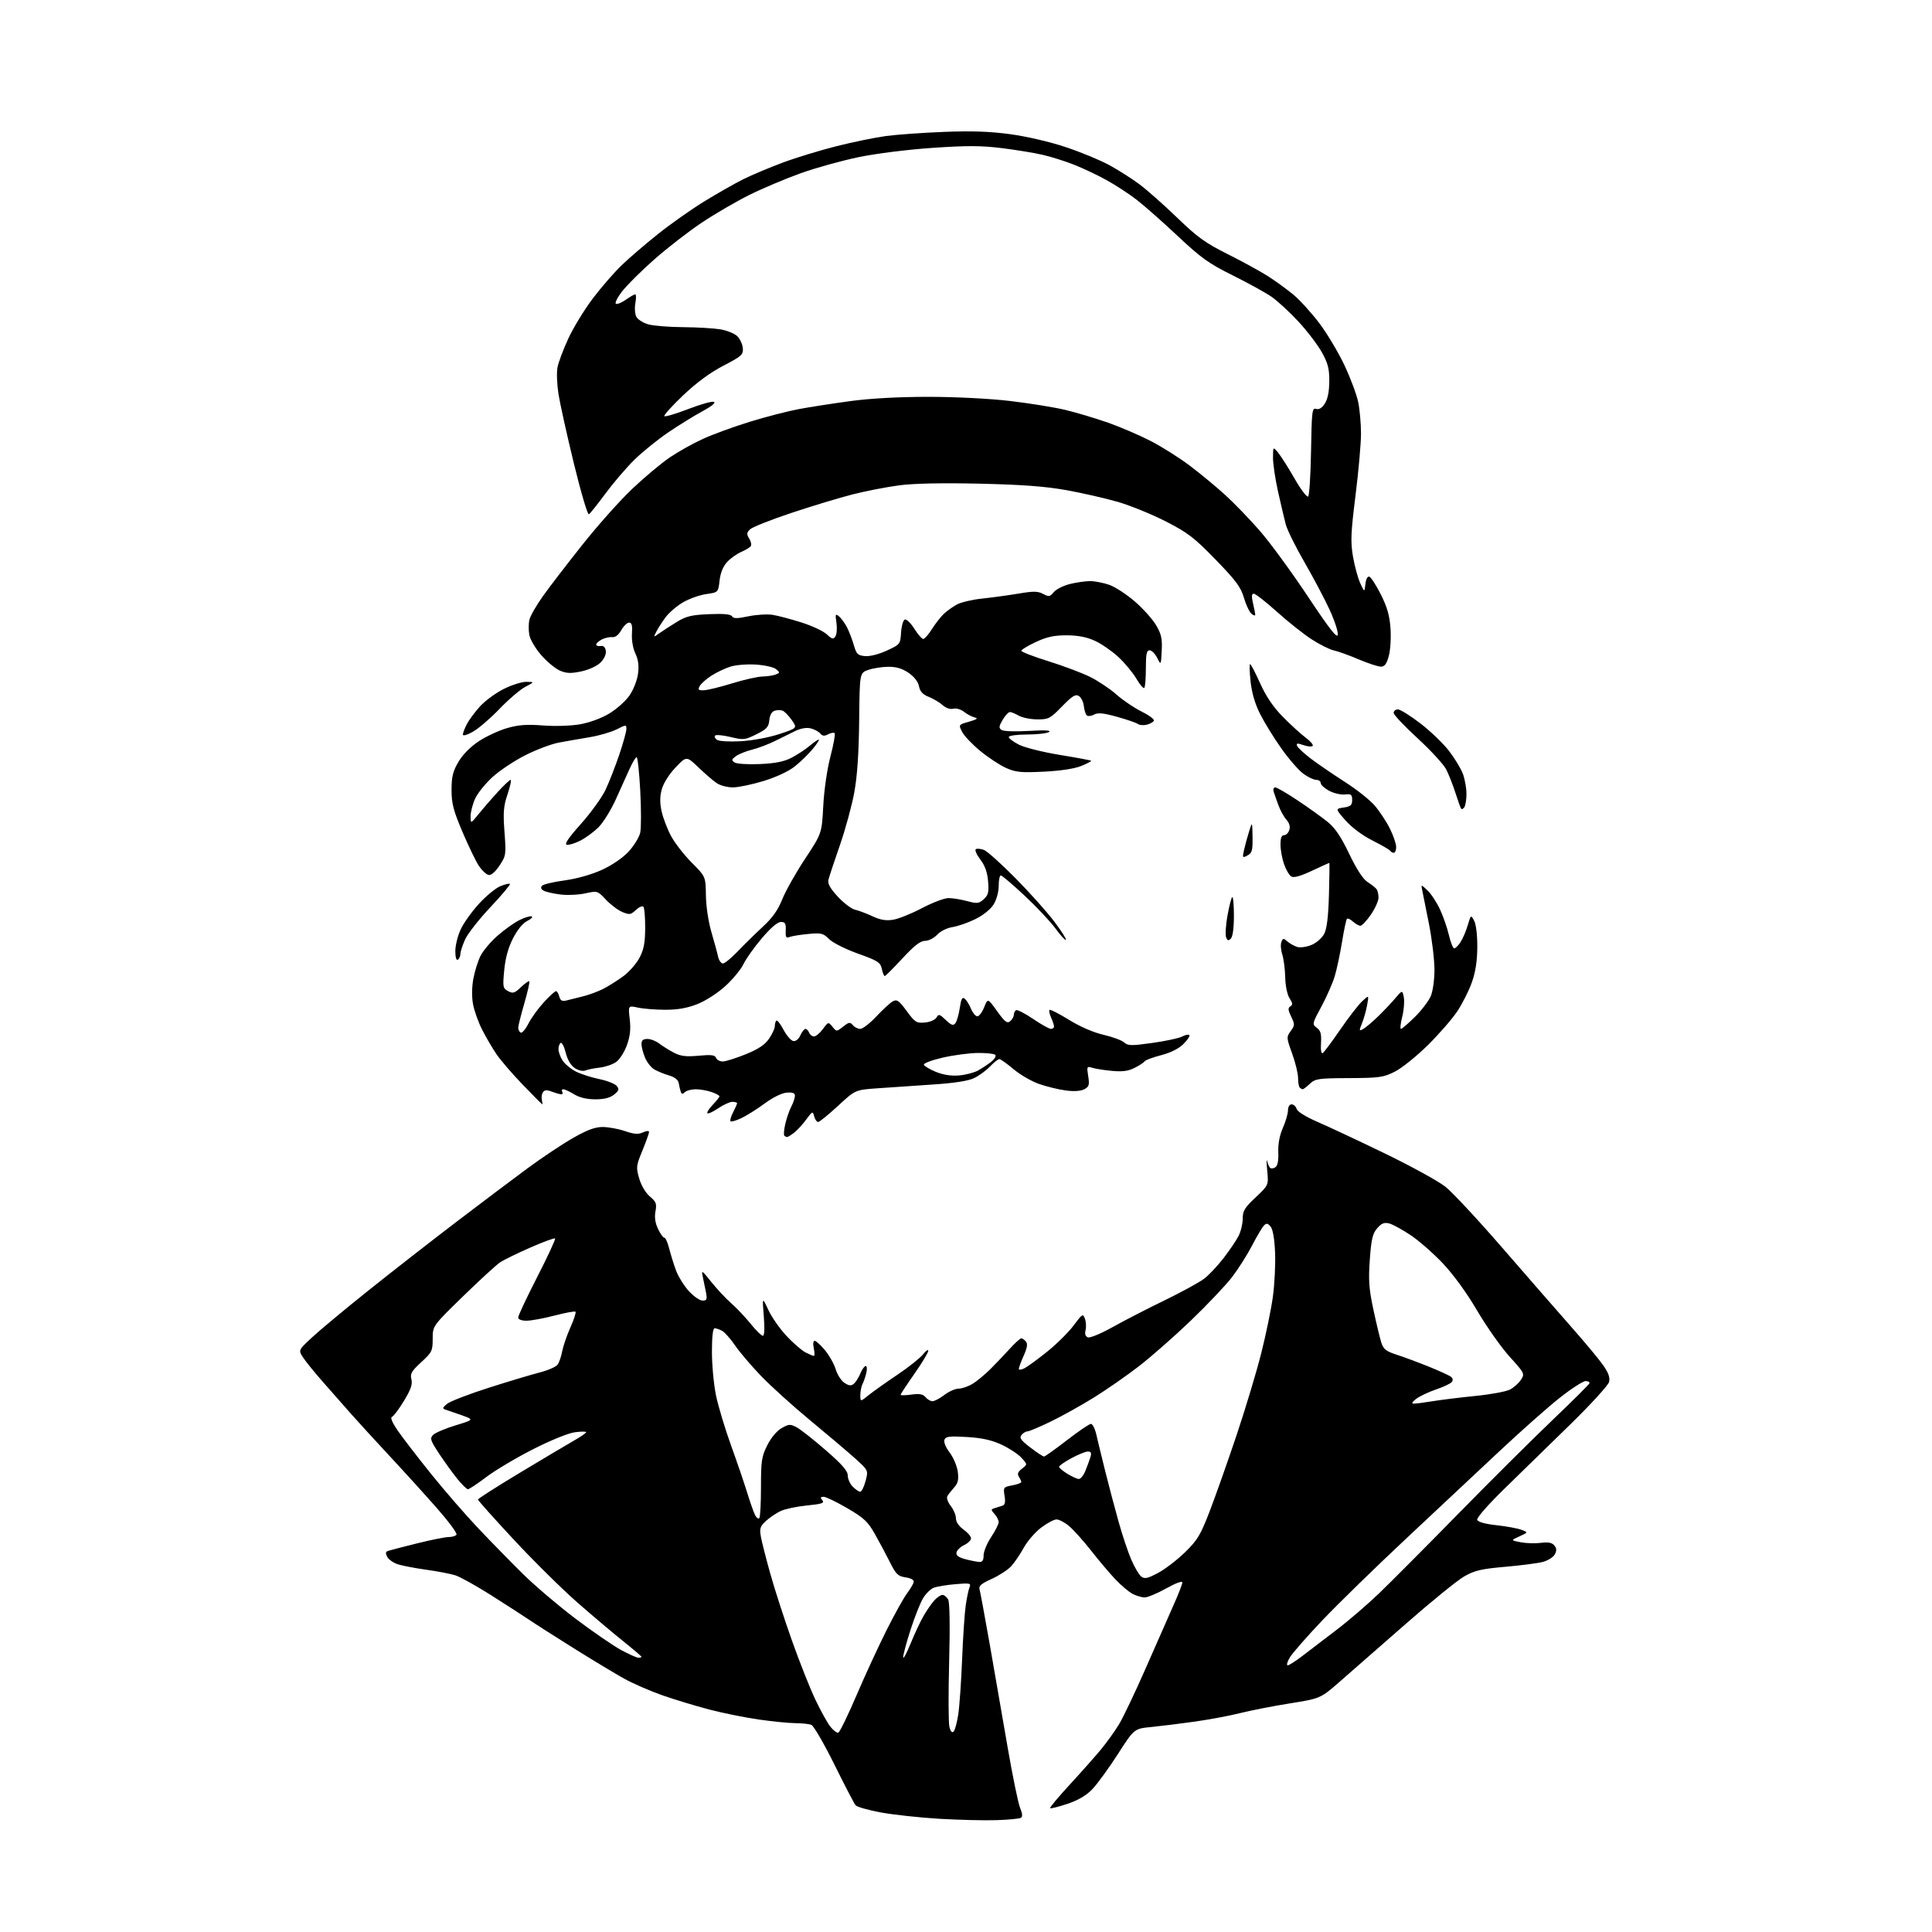 <?xml version="1.0" encoding="UTF-8" standalone="no"?>
<svg 
  version="1.1" 
  xmlns="http://www.w3.org/2000/svg" 
  xmlns:xlink="http://www.w3.org/1999/xlink" 
  xmlns:svg="http://www.w3.org/2000/svg"
  xmlns:rdf="http://www.w3.org/1999/02/22-rdf-syntax-ns#"
  xmlns:cc="http://creativecommons.org/ns#"
  xmlns:dc="http://purl.org/dc/elements/1.1/"
  viewBox="0 0 768 768"
  width="768"
  height="768"
>
<style>svg {background-color: white; }</style>"
<path stroke="none" fill="black" fill-rule="evenodd" d="M396.13,723.54C391.38,723.70 381.17,723.45 373.43,723.00C365.69,722.54 355.25,721.41 350.22,720.49C345.20,719.56 340.64,718.27 340.09,717.61C339.54,716.94 335.74,709.63 331.64,701.34C327.54,693.06 323.43,686.00 322.51,685.64C321.59,685.29 318.74,684.99 316.17,684.98C313.60,684.97 307.00,684.31 301.50,683.52C296.00,682.72 287.14,680.93 281.81,679.53C276.48,678.13 268.16,675.60 263.31,673.91C258.47,672.21 251.64,669.24 248.14,667.30C244.64,665.37 235.64,659.94 228.14,655.25C220.64,650.55 212.70,645.49 210.50,643.99C208.30,642.50 201.55,638.14 195.50,634.30C189.45,630.46 182.93,626.82 181.00,626.21C179.07,625.61 173.90,624.61 169.50,624.00C165.10,623.39 160.03,622.42 158.24,621.86C156.45,621.30 154.52,619.97 153.95,618.91C153.18,617.47 153.25,616.85 154.21,616.52C154.92,616.28 160.08,614.93 165.68,613.54C171.28,612.14 176.99,611.00 178.37,611.00C179.75,611.00 181.15,610.57 181.47,610.04C181.80,609.52 178.40,604.90 173.92,599.79C169.44,594.68 160.96,585.33 155.07,579.00C149.18,572.67 142.15,564.98 139.43,561.91C136.72,558.83 131.77,553.21 128.43,549.41C125.08,545.61 121.50,541.20 120.47,539.61C118.58,536.71 118.58,536.71 124.07,531.61C127.09,528.80 137.16,520.42 146.44,513.00C155.73,505.57 171.47,493.30 181.41,485.72C191.36,478.14 204.14,468.52 209.81,464.34C215.48,460.16 223.57,454.77 227.79,452.37C233.40,449.17 236.55,448.00 239.55,448.00C241.80,448.00 245.79,448.73 248.41,449.62C252.09,450.88 253.72,451.00 255.58,450.14C257.03,449.49 258.00,449.43 258.00,450.00C258.00,450.53 256.81,453.85 255.36,457.39C252.86,463.47 252.80,464.06 254.11,468.52C254.92,471.28 256.68,474.24 258.36,475.64C260.83,477.72 261.12,478.52 260.56,481.53C260.12,483.87 260.45,486.15 261.57,488.50C262.48,490.43 263.61,492.00 264.08,492.00C264.54,492.00 265.41,493.91 266.00,496.25C266.59,498.59 267.79,502.48 268.68,504.90C269.56,507.33 271.85,511.04 273.76,513.15C275.67,515.27 278.14,517.00 279.25,517.00C280.98,517.00 281.17,516.55 280.64,513.75C280.29,511.96 279.72,509.15 279.36,507.50C278.75,504.74 279.03,504.91 282.73,509.57C284.95,512.36 288.52,516.18 290.68,518.07C292.83,519.96 296.31,523.64 298.41,526.25C300.52,528.86 302.69,531.00 303.24,531.00C303.87,531.00 304.01,528.15 303.62,523.25C303.00,515.50 303.00,515.50 305.43,520.72C306.76,523.59 310.01,528.24 312.65,531.05C315.28,533.87 318.67,536.81 320.17,537.59C321.67,538.36 323.18,539.00 323.53,539.00C323.88,539.00 323.86,537.65 323.50,536.00C323.11,534.22 323.25,533.00 323.85,533.00C324.40,533.00 326.25,534.69 327.96,536.75C329.66,538.81 331.58,542.23 332.22,544.35C332.85,546.47 334.42,548.88 335.69,549.72C337.47,550.88 338.34,550.97 339.40,550.09C340.16,549.45 341.34,547.60 342.01,545.97C342.69,544.34 343.65,543.00 344.14,543.00C344.63,543.00 344.74,544.24 344.38,545.75C344.02,547.26 343.34,549.26 342.86,550.18C342.39,551.11 342.00,553.08 342.00,554.56C342.00,557.26 342.00,557.26 345.25,554.63C347.04,553.19 352.17,549.54 356.66,546.53C361.14,543.52 365.75,539.86 366.91,538.39C368.06,536.93 369.00,536.29 369.00,536.98C369.00,537.67 366.52,541.77 363.50,546.09C360.48,550.40 358.00,554.17 358.00,554.45C358.00,554.73 359.93,554.70 362.29,554.37C365.53,553.93 366.90,554.18 367.91,555.39C368.64,556.28 369.89,557.00 370.69,557.00C371.48,557.00 373.61,555.88 375.41,554.50C377.21,553.12 379.77,552.00 381.09,552.00C382.42,551.99 384.89,551.14 386.59,550.11C388.29,549.07 391.44,546.48 393.59,544.34C395.74,542.20 399.23,538.55 401.33,536.23C403.44,533.90 405.53,532.00 405.96,532.00C406.40,532.00 407.23,532.58 407.82,533.28C408.58,534.20 408.34,535.76 406.94,538.89C405.87,541.27 405.00,543.64 405.00,544.14C405.00,544.65 406.01,544.54 407.25,543.90C408.49,543.26 412.55,540.29 416.28,537.30C420.01,534.31 424.73,529.64 426.76,526.92C430.24,522.25 430.49,522.10 431.27,524.21C431.73,525.45 431.84,527.49 431.53,528.75C431.14,530.27 431.46,531.24 432.46,531.62C433.29,531.94 437.69,530.12 442.23,527.57C446.78,525.02 456.05,520.25 462.83,516.96C469.62,513.67 476.74,509.77 478.66,508.31C480.59,506.84 484.08,503.13 486.43,500.07C488.79,497.01 491.45,493.06 492.35,491.30C493.26,489.54 494.00,486.45 494.00,484.44C494.00,481.33 494.77,480.06 499.15,475.96C504.29,471.13 504.29,471.13 503.74,465.31C503.44,462.12 503.42,460.40 503.69,461.50C503.97,462.60 504.49,463.82 504.86,464.21C505.22,464.60 506.15,464.53 506.92,464.05C507.87,463.46 508.27,461.53 508.14,458.03C508.02,454.69 508.67,451.27 509.98,448.31C511.09,445.80 512.00,442.68 512.00,441.37C512.00,439.98 512.59,439.00 513.43,439.00C514.22,439.00 515.13,439.82 515.44,440.82C515.79,441.91 519.15,443.99 523.76,445.98C528.02,447.82 540.05,453.46 550.50,458.52C560.95,463.58 571.78,469.53 574.58,471.75C577.37,473.96 587.59,484.94 597.29,496.14C607.00,507.34 619.34,521.49 624.73,527.60C630.11,533.70 635.80,540.55 637.37,542.82C639.40,545.74 640.06,547.64 639.63,549.35C639.29,550.68 632.40,558.23 624.32,566.13C616.23,574.03 604.47,585.51 598.18,591.64C591.65,598.01 586.95,603.36 587.21,604.14C587.50,605.01 590.26,605.79 594.88,606.30C598.86,606.73 603.32,607.55 604.80,608.12C607.50,609.16 607.50,609.16 604.00,610.73C600.50,612.30 600.50,612.30 604.50,613.07C606.70,613.49 610.32,613.60 612.54,613.31C615.45,612.93 616.94,613.22 617.86,614.33C618.81,615.48 618.86,616.39 618.05,617.90C617.45,619.02 615.29,620.37 613.23,620.90C611.18,621.43 604.43,622.30 598.23,622.84C588.76,623.67 586.18,624.28 582.03,626.66C579.31,628.22 568.87,636.70 558.83,645.50C548.79,654.30 537.06,664.57 532.75,668.33C524.93,675.17 524.93,675.17 512.71,677.13C506.00,678.20 497.12,679.94 493.00,680.98C488.88,682.03 480.77,683.54 475.00,684.36C469.23,685.17 461.43,686.14 457.68,686.51C450.86,687.17 450.86,687.17 444.33,697.34C440.73,702.93 436.18,709.18 434.22,711.23C431.77,713.77 428.61,715.63 424.25,717.08C420.74,718.25 417.68,719.01 417.44,718.78C417.21,718.54 420.72,714.32 425.26,709.40C429.79,704.48 435.35,698.22 437.62,695.48C439.88,692.74 443.11,688.25 444.79,685.50C446.47,682.75 451.30,672.62 455.51,663.00C459.72,653.38 464.70,642.07 466.58,637.87C468.46,633.68 470.00,629.70 470.00,629.04C470.00,628.34 467.30,629.34 463.59,631.41C460.06,633.39 456.21,635.00 455.04,635.00C453.86,635.00 451.69,634.36 450.20,633.58C448.72,632.80 445.65,630.21 443.40,627.83C441.14,625.45 436.79,620.31 433.74,616.41C430.68,612.51 426.75,608.13 425.01,606.66C423.27,605.20 421.02,604.00 420.00,604.00C418.99,604.00 416.21,605.48 413.83,607.29C411.45,609.10 408.36,612.68 406.96,615.25C405.56,617.82 403.31,621.13 401.96,622.60C400.61,624.07 397.11,626.34 394.19,627.65C390.14,629.47 388.99,630.44 389.38,631.77C389.66,632.72 391.47,642.50 393.41,653.50C395.34,664.50 398.54,682.91 400.52,694.42C402.50,705.92 404.74,716.82 405.50,718.65C406.44,720.91 406.55,722.16 405.82,722.61C405.24,722.97 400.88,723.39 396.13,723.54zM333.25,688.75C333.81,688.56 337.06,681.90 340.46,673.95C343.86,666.00 349.25,654.33 352.43,648.00C355.61,641.67 359.27,635.09 360.57,633.37C361.86,631.65 363.05,629.64 363.21,628.90C363.39,628.06 362.21,627.37 360.00,627.03C356.94,626.57 356.15,625.80 353.76,621.00C352.25,617.98 349.55,612.92 347.76,609.76C344.97,604.83 343.39,603.37 336.77,599.51C332.52,597.03 328.31,595.00 327.40,595.00C326.12,595.00 326.01,595.30 326.89,596.37C327.83,597.50 326.75,597.86 320.76,598.45C316.77,598.84 312.06,599.84 310.30,600.67C308.54,601.50 305.90,603.29 304.44,604.64C302.17,606.74 301.89,607.62 302.45,610.80C302.81,612.83 304.49,619.44 306.18,625.48C307.86,631.52 311.72,643.43 314.74,651.96C317.76,660.49 321.97,671.10 324.08,675.54C326.19,679.99 328.88,684.85 330.07,686.36C331.25,687.86 332.68,688.94 333.25,688.75zM379.08,688.32C379.62,687.78 380.45,684.68 380.94,681.42C381.42,678.16 382.11,668.30 382.46,659.50C382.81,650.70 383.46,641.02 383.91,638.00C384.36,634.98 385.05,631.75 385.44,630.84C386.07,629.36 385.45,629.24 379.82,629.73C376.35,630.03 372.49,630.66 371.25,631.12C370.01,631.58 368.09,633.42 366.99,635.23C365.88,637.03 363.63,642.67 361.99,647.76C360.34,652.86 359.01,657.81 359.03,658.76C359.04,659.72 360.34,657.35 361.91,653.50C363.47,649.65 365.79,644.70 367.05,642.50C368.31,640.30 370.24,637.49 371.34,636.25C372.45,635.01 373.93,634.00 374.64,634.00C375.35,634.00 376.37,634.83 376.91,635.84C377.53,636.98 377.67,646.32 377.30,660.66C376.97,673.30 377.01,684.92 377.40,686.47C377.86,688.30 378.45,688.95 379.08,688.32zM511.87,662.00C512.41,662.00 515.02,660.33 517.67,658.30C520.33,656.26 526.41,651.62 531.19,647.98C535.97,644.35 543.62,637.78 548.19,633.39C552.76,629.00 566.85,614.85 579.49,601.95C592.13,589.05 609.01,572.26 616.99,564.64C624.97,557.01 631.65,550.38 631.83,549.89C632.02,549.40 631.33,549.00 630.31,549.00C629.28,549.00 624.63,552.01 619.97,555.69C615.31,559.37 604.52,568.93 595.98,576.94C587.45,584.95 570.72,600.62 558.80,611.77C546.89,622.92 532.05,637.39 525.82,643.93C519.59,650.48 513.69,657.22 512.69,658.91C511.70,660.61 511.33,662.00 511.87,662.00zM253.75,658.97C254.44,658.99 255.00,658.83 255.00,658.61C255.00,658.40 251.74,655.61 247.75,652.42C243.76,649.23 235.58,642.32 229.56,637.06C223.55,631.80 212.19,620.58 204.31,612.11C196.44,603.65 190.00,596.44 190.00,596.09C190.00,595.74 197.54,590.93 206.75,585.39C215.96,579.84 225.64,574.10 228.25,572.61C230.86,571.13 233.00,569.65 233.00,569.32C233.00,569.00 230.95,569.01 228.45,569.35C225.84,569.71 218.72,572.62 211.79,576.15C205.13,579.54 196.80,584.50 193.29,587.16C189.77,589.82 186.50,592.00 186.01,592.00C185.53,592.00 183.59,590.09 181.70,587.75C179.81,585.41 176.56,580.89 174.46,577.71C171.05,572.51 170.82,571.76 172.19,570.38C173.03,569.54 177.04,567.84 181.10,566.60C188.48,564.35 188.48,564.35 183.49,562.56C180.74,561.58 177.82,560.57 177.00,560.32C175.80,559.94 175.94,559.49 177.71,558.05C178.92,557.06 186.35,554.19 194.21,551.68C202.07,549.17 211.20,546.43 214.49,545.59C217.78,544.75 221.00,543.35 221.64,542.48C222.28,541.61 223.10,539.23 223.47,537.20C223.85,535.16 225.31,530.90 226.72,527.73C228.14,524.56 229.06,521.72 228.77,521.43C228.48,521.15 224.73,521.83 220.43,522.95C216.14,524.08 211.13,525.00 209.31,525.00C207.24,525.00 206.00,524.51 206.00,523.68C206.00,522.96 209.41,515.72 213.57,507.59C217.74,499.46 220.92,492.59 220.65,492.31C220.38,492.04 215.96,493.66 210.83,495.92C205.70,498.17 200.30,500.80 198.83,501.77C197.37,502.74 190.73,508.82 184.08,515.29C172.00,527.06 172.00,527.06 172.00,532.19C172.00,537.00 171.72,537.58 167.44,541.50C163.58,545.05 162.98,546.09 163.54,548.30C164.04,550.28 163.32,552.36 160.57,556.88C158.58,560.17 156.43,563.02 155.79,563.24C155.09,563.47 155.95,565.53 158.01,568.56C159.87,571.28 165.83,579.02 171.25,585.77C176.68,592.53 185.25,602.40 190.31,607.72C195.36,613.05 203.32,621.18 208.00,625.79C212.68,630.41 222.05,638.37 228.83,643.49C235.62,648.61 243.72,654.18 246.83,655.87C249.95,657.56 253.06,658.96 253.75,658.97zM460.41,625.23C463.21,623.73 468.03,620.02 471.12,617.00C476.07,612.16 477.25,610.17 480.96,600.50C483.28,594.45 488.05,580.95 491.56,570.50C495.06,560.05 499.47,545.41 501.35,537.97C503.23,530.53 505.32,520.39 505.99,515.44C506.67,510.49 507.06,502.59 506.86,497.87C506.63,492.43 505.98,488.68 505.09,487.60C503.93,486.21 503.44,486.14 502.41,487.20C501.71,487.91 499.58,491.51 497.68,495.19C495.77,498.86 492.19,504.50 489.72,507.72C487.24,510.93 479.93,518.65 473.47,524.86C467.01,531.07 457.69,539.27 452.76,543.08C447.83,546.89 439.70,552.54 434.68,555.64C429.67,558.74 421.97,563.02 417.59,565.14C413.20,567.26 409.07,569.00 408.43,569.00C407.78,569.00 406.72,569.64 406.07,570.41C405.12,571.56 405.79,572.51 409.59,575.41C412.17,577.39 414.61,579.00 415.01,579.00C415.40,579.00 419.50,576.08 424.11,572.51C428.73,568.94 433.03,566.02 433.67,566.01C434.31,566.01 435.27,567.91 435.80,570.25C436.34,572.59 437.95,579.23 439.39,585.00C440.83,590.77 443.21,599.77 444.68,605.00C446.14,610.23 448.40,616.98 449.70,620.00C451.00,623.02 452.80,626.05 453.69,626.73C455.02,627.73 456.23,627.46 460.41,625.23zM389.25,620.90C390.52,620.97 391.00,620.24 391.00,618.25C391.01,616.74 392.35,613.48 394.00,611.00C395.65,608.52 396.99,605.86 397.00,605.08C397.00,604.30 396.26,602.84 395.36,601.85C393.85,600.18 393.85,600.00 395.36,599.52C396.26,599.23 397.65,598.80 398.45,598.55C399.50,598.23 399.74,597.15 399.33,594.62C398.78,591.26 398.89,591.11 402.38,590.46C404.37,590.08 405.99,589.49 405.98,589.14C405.98,588.79 405.54,587.83 405.01,587.00C404.31,585.90 404.64,585.05 406.26,583.82C408.47,582.13 408.47,582.13 405.99,579.43C404.62,577.95 401.02,575.60 398.00,574.22C394.06,572.41 390.17,571.57 384.27,571.23C377.40,570.83 375.93,571.01 375.43,572.33C375.08,573.24 375.95,575.37 377.50,577.41C378.98,579.34 380.43,582.76 380.73,585.00C381.15,588.18 380.84,589.57 379.29,591.29C378.19,592.51 376.98,594.07 376.58,594.76C376.19,595.46 376.79,597.19 377.94,598.64C379.07,600.09 380.00,602.30 380.00,603.57C380.00,604.98 381.16,606.69 383.00,608.00C384.65,609.17 386.00,610.76 386.00,611.51C386.00,612.27 384.77,613.48 383.26,614.20C381.76,614.92 380.38,616.25 380.21,617.15C379.99,618.30 381.01,619.07 383.70,619.79C385.79,620.34 388.29,620.84 389.25,620.90zM301.83,603.50C302.20,603.12 302.50,597.57 302.50,591.16C302.50,580.72 302.76,578.98 305.00,574.52C306.50,571.53 308.78,568.80 310.69,567.71C313.58,566.06 314.14,566.03 316.69,567.38C318.24,568.20 323.44,572.30 328.25,576.48C334.80,582.18 337.00,584.71 337.00,586.55C337.00,587.90 337.90,589.90 339.00,591.00C340.10,592.10 341.43,593.00 341.96,593.00C342.49,593.00 343.44,591.09 344.07,588.75C345.21,584.50 345.21,584.50 339.86,579.69C336.91,577.05 328.88,570.24 322.00,564.56C315.12,558.88 306.32,550.92 302.44,546.87C298.55,542.81 293.92,537.37 292.15,534.76C290.37,532.16 288.07,529.57 287.03,529.01C285.98,528.46 284.65,528.00 284.07,528.00C283.39,528.00 283.00,531.41 283.00,537.39C283.00,542.56 283.73,550.32 284.61,554.64C285.50,558.96 288.19,567.91 290.58,574.52C292.97,581.13 295.89,589.68 297.07,593.52C298.25,597.36 299.66,601.33 300.19,602.34C300.72,603.35 301.46,603.87 301.83,603.50zM428.80,587.92C429.52,587.96 430.70,586.54 431.43,584.75C432.16,582.96 433.07,580.49 433.45,579.25C433.97,577.54 433.73,577.00 432.45,577.00C431.53,577.00 428.57,578.20 425.89,579.66C423.20,581.12 421.00,582.65 421.00,583.07C421.00,583.48 422.46,584.72 424.25,585.83C426.04,586.93 428.09,587.87 428.80,587.92zM562.00,557.97C562.83,557.98 566.20,557.54 569.50,557.00C572.80,556.46 580.44,555.52 586.48,554.91C592.52,554.31 598.71,553.17 600.22,552.38C601.74,551.60 603.71,549.85 604.59,548.50C606.17,546.09 606.08,545.91 600.07,539.27C596.70,535.55 590.92,527.34 587.22,521.04C583.12,514.04 577.82,506.74 573.62,502.28C569.83,498.27 564.03,493.18 560.73,490.98C557.43,488.77 553.59,486.68 552.19,486.33C550.24,485.84 549.15,486.29 547.44,488.27C545.62,490.39 545.10,492.60 544.52,500.74C543.93,508.94 544.18,512.33 545.94,520.56C547.11,526.03 548.53,531.93 549.09,533.69C549.95,536.35 550.97,537.15 555.31,538.56C558.16,539.48 563.88,541.60 568.00,543.27C572.12,544.94 576.07,546.74 576.76,547.28C577.58,547.92 577.69,548.67 577.08,549.40C576.56,550.03 573.72,551.36 570.77,552.36C567.82,553.37 564.30,555.04 562.95,556.07C561.31,557.33 560.99,557.96 562.00,557.97zM312.92,451.98C312.60,451.99 312.09,451.75 311.78,451.45C311.48,451.15 311.64,449.08 312.15,446.85C312.65,444.62 313.72,441.51 314.53,439.94C315.34,438.38 316.00,436.42 316.00,435.59C316.00,434.50 315.09,434.16 312.73,434.34C310.78,434.50 307.25,436.23 303.98,438.64C300.97,440.86 296.80,443.49 294.71,444.47C292.63,445.46 290.69,446.02 290.39,445.72C290.09,445.43 290.56,443.82 291.43,442.14C292.29,440.47 293.00,438.85 293.00,438.55C293.00,438.25 292.16,438.00 291.14,438.00C290.12,438.00 287.59,439.15 285.52,440.55C283.46,441.95 281.51,442.85 281.21,442.54C280.90,442.23 281.85,440.72 283.32,439.18C284.80,437.65 286.00,436.12 286.00,435.79C286.00,435.46 284.58,434.70 282.85,434.10C281.12,433.49 278.28,433.00 276.55,433.00C274.82,433.00 272.87,433.53 272.23,434.17C271.34,435.06 270.95,435.00 270.59,433.92C270.33,433.14 269.97,431.61 269.80,430.53C269.60,429.27 268.23,428.18 265.99,427.52C264.07,426.95 261.45,425.89 260.17,425.16C258.88,424.43 257.19,422.31 256.42,420.45C255.64,418.59 255.00,416.15 255.00,415.03C255.00,413.56 255.65,413.00 257.37,413.00C258.67,413.00 260.80,413.84 262.12,414.86C263.43,415.88 266.05,417.51 267.94,418.49C270.64,419.87 272.77,420.12 277.74,419.66C282.79,419.19 284.20,419.37 284.65,420.53C284.96,421.34 286.18,421.98 287.36,421.95C288.54,421.92 292.63,420.63 296.45,419.08C301.48,417.04 304.04,415.33 305.70,412.91C306.97,411.07 308.00,408.83 308.00,407.94C308.00,407.06 308.28,406.06 308.61,405.72C308.95,405.38 310.22,407.00 311.44,409.30C312.66,411.61 314.41,413.64 315.32,413.82C316.32,414.02 317.44,413.12 318.15,411.57C318.79,410.16 319.71,409.00 320.19,409.00C320.67,409.00 321.32,409.68 321.64,410.50C321.95,411.32 322.83,412.00 323.58,412.00C324.33,412.00 325.92,410.68 327.11,409.06C329.26,406.16 329.30,406.15 330.91,408.14C332.54,410.15 332.54,410.15 335.16,408.09C337.45,406.29 337.93,406.22 339.01,407.51C339.69,408.33 341.03,409.00 341.99,409.00C342.94,409.00 345.82,406.76 348.38,404.03C350.94,401.29 353.89,398.60 354.93,398.03C356.56,397.17 357.37,397.74 360.43,401.91C363.74,406.42 364.31,406.77 367.69,406.46C369.77,406.26 371.75,405.41 372.28,404.47C373.10,403.00 373.51,403.11 375.95,405.45C378.12,407.53 378.91,407.81 379.75,406.79C380.34,406.08 381.13,403.35 381.52,400.72C382.08,397.01 382.52,396.19 383.51,397.01C384.21,397.59 385.34,399.40 386.01,401.03C386.69,402.66 387.81,404.00 388.51,404.00C389.21,404.00 390.43,402.38 391.22,400.40C392.66,396.79 392.66,396.79 396.38,401.97C399.45,406.24 400.36,406.94 401.55,405.96C402.35,405.30 403.00,404.16 403.00,403.44C403.00,402.71 403.40,401.87 403.88,401.57C404.37,401.27 407.41,402.82 410.63,405.01C413.86,407.20 417.06,409.00 417.75,409.00C418.44,409.00 419.00,408.57 419.00,408.05C419.00,407.52 418.48,405.95 417.84,404.54C417.20,403.14 416.91,401.76 417.20,401.47C417.49,401.18 420.99,402.96 424.97,405.42C429.43,408.16 434.73,410.46 438.70,411.36C442.25,412.18 445.93,413.53 446.86,414.38C448.36,415.73 449.68,415.76 458.12,414.58C463.38,413.84 468.69,412.70 469.92,412.04C471.16,411.38 472.45,411.11 472.78,411.45C473.12,411.79 472.07,413.38 470.45,414.99C468.56,416.87 465.37,418.47 461.56,419.45C458.30,420.30 455.37,421.38 455.06,421.85C454.75,422.33 452.97,423.51 451.09,424.47C448.56,425.77 446.24,426.08 442.09,425.70C439.02,425.42 435.47,424.86 434.22,424.47C432.04,423.78 431.97,423.93 432.58,427.78C433.14,431.26 432.93,431.97 431.03,432.99C429.61,433.74 426.98,433.92 423.66,433.48C420.82,433.10 416.06,431.95 413.09,430.91C410.11,429.88 405.53,427.23 402.91,425.02C400.29,422.81 397.74,421.00 397.26,421.00C396.77,421.00 395.10,422.33 393.54,423.95C391.99,425.58 389.11,427.67 387.16,428.59C384.81,429.71 379.18,430.57 370.55,431.13C363.37,431.60 353.56,432.27 348.74,432.62C339.97,433.25 339.97,433.25 333.09,439.63C329.30,443.13 325.76,446.00 325.22,446.00C324.68,446.00 323.97,444.99 323.65,443.76C323.09,441.62 322.95,441.68 320.50,445.01C319.10,446.93 316.94,449.28 315.72,450.23C314.50,451.18 313.24,451.97 312.92,451.98zM215.58,439.00C215.45,439.00 211.98,435.51 207.86,431.25C203.74,426.99 198.99,421.48 197.32,419.00C195.64,416.52 193.07,412.12 191.60,409.21C190.13,406.30 188.53,401.80 188.04,399.21C187.50,396.31 187.55,392.40 188.17,389.03C188.73,386.02 190.02,381.92 191.05,379.90C192.08,377.89 195.07,374.34 197.71,372.02C200.34,369.70 204.22,366.91 206.32,365.84C208.43,364.76 210.67,364.06 211.32,364.27C211.96,364.49 211.19,365.30 209.61,366.08C207.84,366.96 205.68,369.59 203.93,373.00C202.03,376.72 200.90,380.81 200.44,385.65C199.80,392.36 199.90,392.87 201.98,393.99C203.91,395.02 204.58,394.81 207.09,392.41C208.68,390.89 210.17,389.84 210.41,390.08C210.65,390.31 209.75,394.27 208.42,398.87C207.09,403.47 206.00,407.82 206.00,408.55C206.00,409.28 206.43,410.15 206.96,410.48C207.49,410.80 208.87,409.21 210.03,406.94C211.19,404.66 213.97,400.82 216.20,398.40C218.43,395.98 220.59,394.00 221.01,394.00C221.43,394.00 222.02,394.96 222.32,396.13C222.75,397.76 223.42,398.13 225.19,397.70C226.46,397.39 229.45,396.65 231.84,396.04C234.23,395.44 237.83,394.10 239.84,393.07C241.85,392.03 245.40,389.80 247.72,388.10C250.05,386.41 252.96,383.11 254.19,380.76C255.94,377.45 256.44,374.80 256.47,368.84C256.49,364.62 256.16,360.83 255.75,360.42C255.33,360.00 253.98,360.60 252.75,361.75C250.71,363.65 250.20,363.72 247.34,362.51C245.61,361.78 242.68,359.57 240.84,357.61C237.53,354.08 237.46,354.06 232.65,355.13C229.98,355.72 225.48,355.92 222.64,355.56C219.80,355.21 216.82,354.50 216.00,354.00C214.99,353.38 214.84,352.76 215.54,352.06C216.10,351.50 220.15,350.55 224.53,349.96C229.35,349.30 235.18,347.65 239.27,345.78C243.37,343.90 247.55,341.04 249.91,338.49C252.04,336.18 254.10,332.80 254.50,330.99C254.90,329.18 254.90,321.69 254.51,314.35C254.12,307.01 253.47,301.00 253.07,301.00C252.67,301.00 251.39,303.14 250.22,305.75C249.05,308.36 246.56,313.88 244.68,318.00C242.80,322.12 239.77,327.00 237.94,328.83C236.10,330.66 232.86,333.05 230.73,334.14C228.59,335.23 226.16,335.98 225.32,335.81C224.26,335.60 225.99,333.03 230.94,327.50C234.87,323.10 239.26,317.02 240.69,314.00C242.12,310.98 244.58,304.70 246.15,300.06C247.72,295.42 249.00,290.80 249.00,289.79C249.00,288.04 248.83,288.04 245.14,289.93C243.01,291.01 238.18,292.42 234.39,293.05C230.60,293.68 225.12,294.64 222.21,295.18C219.29,295.72 213.37,297.93 209.04,300.10C204.72,302.26 198.82,306.16 195.94,308.75C193.06,311.34 189.88,315.27 188.87,317.48C187.87,319.69 187.06,322.85 187.07,324.50C187.11,327.50 187.11,327.50 190.30,323.54C192.06,321.36 195.47,317.42 197.89,314.79C200.30,312.16 202.59,310.00 202.98,310.00C203.37,310.00 202.82,312.56 201.77,315.70C200.15,320.48 199.96,322.89 200.54,330.72C201.22,339.71 201.15,340.18 198.56,344.08C196.90,346.60 195.26,348.00 194.23,347.81C193.32,347.63 191.60,346.04 190.41,344.28C189.23,342.52 186.28,336.45 183.88,330.79C180.21,322.16 179.50,319.45 179.50,314.00C179.51,308.73 180.03,306.62 182.23,302.86C183.90,300.01 187.00,296.87 190.26,294.70C193.18,292.77 198.23,290.41 201.49,289.46C206.06,288.13 209.33,287.88 215.80,288.38C220.63,288.75 226.88,288.56 230.55,287.92C234.30,287.27 239.06,285.52 242.16,283.66C245.06,281.92 248.68,278.70 250.21,276.50C251.77,274.26 253.27,270.47 253.61,267.90C254.05,264.62 253.75,262.28 252.58,259.81C251.61,257.76 251.04,254.51 251.21,251.91C251.43,248.63 251.14,247.50 250.08,247.50C249.30,247.50 247.90,248.85 246.97,250.50C245.90,252.40 244.59,253.42 243.39,253.27C242.35,253.15 240.49,253.56 239.25,254.19C238.01,254.82 237.00,255.73 237.00,256.21C237.00,256.69 237.79,256.96 238.75,256.79C239.91,256.60 240.61,257.25 240.82,258.73C241.01,260.07 240.17,261.92 238.73,263.36C237.34,264.75 234.13,266.23 231.13,266.88C227.01,267.76 225.25,267.71 222.67,266.63C220.88,265.89 217.53,263.14 215.23,260.52C212.90,257.88 210.77,254.28 210.41,252.39C210.07,250.53 210.09,247.78 210.47,246.28C210.84,244.77 213.24,240.60 215.79,237.02C218.34,233.43 225.43,224.20 231.55,216.50C237.66,208.80 246.61,198.77 251.43,194.22C256.25,189.67 262.91,184.10 266.22,181.85C269.54,179.59 275.46,176.28 279.38,174.49C283.30,172.69 291.68,169.63 298.00,167.68C304.32,165.73 313.12,163.45 317.55,162.62C321.97,161.80 331.20,160.36 338.05,159.44C345.96,158.37 357.25,157.75 369.00,157.75C379.76,157.75 393.34,158.44 401.46,159.39C409.14,160.29 419.04,161.89 423.46,162.94C427.88,164.00 435.55,166.29 440.50,168.03C445.45,169.77 453.10,173.06 457.50,175.34C461.90,177.61 468.88,182.03 473.00,185.14C477.12,188.26 483.39,193.44 486.93,196.65C490.46,199.86 496.66,206.27 500.70,210.89C504.75,215.52 513.32,227.22 519.76,236.90C528.54,250.10 531.54,253.95 531.79,252.32C531.97,251.12 530.50,246.62 528.51,242.32C526.53,238.02 522.04,229.55 518.55,223.50C515.05,217.45 511.71,210.70 511.12,208.50C510.54,206.30 509.15,200.39 508.03,195.38C506.91,190.36 506.02,184.28 506.04,181.88C506.07,177.50 506.07,177.50 508.12,180.00C509.25,181.38 512.20,186.04 514.68,190.36C517.16,194.69 519.56,197.83 520.02,197.36C520.49,196.89 521.00,188.74 521.16,179.25C521.42,163.45 521.59,162.05 523.17,162.55C524.30,162.91 525.48,162.20 526.62,160.45C527.77,158.70 528.37,155.73 528.41,151.65C528.45,146.65 527.91,144.49 525.51,140.13C523.88,137.17 519.67,131.64 516.14,127.83C512.61,124.03 507.79,119.57 505.41,117.94C503.04,116.31 496.11,112.49 490.03,109.47C480.51,104.74 477.45,102.55 468.23,93.89C462.33,88.34 454.99,81.86 451.93,79.48C448.87,77.11 443.40,73.53 439.79,71.55C436.18,69.56 430.36,66.81 426.86,65.44C423.36,64.06 417.80,62.31 414.50,61.55C411.20,60.78 403.88,59.58 398.23,58.88C390.09,57.87 384.40,57.84 370.73,58.78C360.83,59.45 348.31,61.02 341.31,62.47C334.60,63.86 324.25,66.73 318.31,68.86C312.36,70.99 303.23,74.84 298.00,77.43C292.77,80.02 284.23,84.99 279.00,88.48C273.77,91.97 265.24,98.58 260.04,103.17C254.84,107.76 249.06,113.52 247.19,115.97C245.31,118.44 244.28,120.59 244.88,120.79C245.48,120.99 247.28,120.22 248.89,119.08C250.50,117.94 252.13,117.00 252.52,117.00C252.90,117.00 252.93,118.57 252.57,120.49C252.21,122.40 252.39,124.86 252.97,125.94C253.55,127.03 255.71,128.38 257.76,128.95C259.82,129.52 266.00,130.02 271.50,130.05C277.00,130.09 283.67,130.48 286.33,130.91C288.98,131.35 292.03,132.59 293.11,133.67C294.19,134.75 295.17,136.89 295.29,138.44C295.48,141.00 294.80,141.61 287.56,145.37C282.31,148.10 276.88,152.10 271.56,157.15C267.13,161.36 263.77,165.08 264.10,165.42C264.43,165.76 268.68,164.50 273.54,162.62C278.40,160.74 283.00,159.45 283.77,159.74C284.63,160.07 282.92,161.49 279.34,163.42C276.13,165.14 270.00,168.93 265.73,171.82C261.46,174.72 255.35,179.65 252.16,182.79C248.96,185.93 243.80,191.96 240.68,196.19C237.57,200.41 234.60,204.13 234.10,204.44C233.59,204.75 230.91,195.67 228.13,184.25C225.35,172.84 222.60,160.43 222.01,156.67C221.42,152.92 221.23,148.20 221.59,146.17C221.94,144.15 223.91,138.90 225.95,134.50C228.00,130.10 232.41,122.90 235.76,118.50C239.10,114.10 244.24,108.20 247.17,105.39C250.10,102.57 256.55,97.03 261.50,93.08C266.45,89.12 274.77,83.25 280.00,80.04C285.23,76.83 292.20,72.87 295.50,71.23C298.80,69.59 305.82,66.64 311.10,64.66C316.38,62.69 326.06,59.74 332.60,58.09C339.15,56.45 347.97,54.64 352.22,54.07C356.46,53.50 366.81,52.76 375.22,52.43C386.33,51.99 393.56,52.25 401.71,53.36C408.17,54.24 417.50,56.42 423.71,58.50C429.65,60.48 437.43,63.70 441.00,65.65C444.57,67.60 449.98,71.04 453.00,73.30C456.02,75.56 462.77,81.54 468.00,86.59C475.97,94.29 479.19,96.61 488.00,101.01C493.77,103.90 500.98,107.84 504.00,109.77C507.02,111.69 511.62,115.03 514.20,117.18C516.79,119.34 521.43,124.47 524.53,128.58C527.62,132.69 532.10,140.20 534.48,145.28C536.86,150.35 539.30,156.88 539.90,159.80C540.51,162.71 541.01,168.34 541.02,172.30C541.02,176.26 540.05,187.35 538.84,196.94C536.97,211.90 536.83,215.36 537.83,221.23C538.48,225.00 539.77,229.75 540.70,231.79C542.40,235.50 542.40,235.50 542.77,232.19C542.98,230.24 543.62,229.02 544.32,229.23C544.97,229.42 547.02,232.59 548.88,236.27C551.41,241.27 552.39,244.69 552.74,249.74C553.01,253.46 552.71,258.41 552.07,260.75C551.20,263.96 550.43,265.00 548.91,265.00C547.80,265.00 543.84,263.70 540.11,262.12C536.39,260.53 531.93,258.92 530.22,258.55C528.50,258.17 524.49,256.16 521.30,254.08C518.11,252.00 511.92,247.08 507.55,243.15C503.17,239.22 499.05,236.00 498.40,236.00C497.54,236.00 497.45,237.03 498.08,239.75C498.56,241.81 498.96,243.89 498.98,244.37C498.99,244.85 498.32,244.68 497.49,243.99C496.66,243.30 495.30,240.43 494.48,237.62C493.24,233.38 491.30,230.78 483.24,222.47C474.75,213.73 472.21,211.78 463.50,207.31C458.00,204.49 449.45,201.00 444.50,199.55C439.55,198.11 430.32,196.00 424.00,194.86C415.54,193.34 406.42,192.66 389.50,192.27C374.57,191.93 363.34,192.16 357.50,192.92C352.55,193.57 344.23,195.18 339.00,196.51C333.77,197.84 322.80,201.16 314.61,203.89C306.43,206.61 299.01,209.56 298.13,210.44C296.81,211.76 296.75,212.37 297.80,214.06C298.50,215.17 298.80,216.52 298.47,217.06C298.13,217.59 296.43,218.64 294.68,219.39C292.93,220.13 290.39,221.94 289.04,223.41C287.44,225.14 286.39,227.72 286.04,230.78C285.50,235.48 285.50,235.48 280.72,236.16C278.10,236.54 273.95,238.01 271.51,239.44C269.07,240.87 265.98,243.50 264.66,245.27C263.33,247.05 261.67,249.61 260.97,250.98C259.69,253.45 259.69,253.45 262.09,251.73C263.42,250.79 266.52,248.77 269.00,247.26C272.77,244.95 274.86,244.44 281.87,244.14C287.67,243.89 290.48,244.16 290.99,244.99C291.58,245.93 293.01,245.93 297.52,244.99C300.71,244.33 305.04,244.07 307.15,244.41C309.27,244.75 314.42,246.11 318.61,247.44C322.79,248.77 327.32,250.89 328.66,252.15C330.74,254.10 331.25,254.23 332.09,252.97C332.63,252.16 332.81,249.74 332.50,247.60C331.99,244.10 332.09,243.83 333.53,245.02C334.41,245.76 335.83,247.70 336.68,249.34C337.53,250.99 338.75,254.17 339.40,256.42C340.43,259.99 340.98,260.54 343.81,260.81C345.72,261.00 349.25,260.12 352.46,258.65C357.82,256.19 357.89,256.11 358.19,251.41C358.36,248.80 359.04,246.48 359.70,246.26C360.35,246.05 362.05,247.70 363.46,249.93C364.87,252.17 366.46,254.00 367.00,254.00C367.54,254.00 369.09,252.23 370.46,250.07C371.82,247.90 373.97,245.16 375.22,243.98C376.47,242.80 378.85,241.12 380.50,240.24C382.15,239.37 386.65,238.33 390.50,237.93C394.35,237.53 400.79,236.65 404.82,235.97C410.85,234.95 412.59,234.98 414.68,236.10C416.95,237.31 417.39,237.24 418.87,235.40C419.79,234.28 422.64,232.83 425.21,232.18C427.78,231.53 431.43,231.00 433.32,231.00C435.20,231.00 438.65,231.67 440.98,232.49C443.31,233.31 447.88,236.30 451.14,239.12C454.40,241.94 458.20,246.19 459.58,248.55C461.65,252.07 462.05,253.91 461.80,258.68C461.50,264.50 461.50,264.50 459.99,261.50C459.15,259.85 457.80,258.50 456.99,258.50C455.81,258.50 455.50,259.99 455.50,265.67C455.50,269.61 455.22,273.12 454.87,273.46C454.53,273.81 453.10,272.13 451.69,269.74C450.29,267.34 447.05,263.46 444.50,261.10C441.94,258.75 437.75,255.86 435.18,254.70C431.96,253.23 428.47,252.56 424.00,252.55C419.03,252.54 416.14,253.17 411.75,255.21C408.59,256.69 406.00,258.25 406.00,258.69C406.00,259.14 410.83,261.00 416.74,262.84C422.65,264.68 430.11,267.49 433.33,269.08C436.55,270.68 441.27,273.84 443.84,276.11C446.40,278.38 450.87,281.40 453.76,282.83C456.66,284.26 458.87,285.88 458.69,286.44C458.50,286.99 457.26,287.72 455.93,288.06C454.59,288.40 452.99,288.29 452.36,287.81C451.73,287.33 448.00,286.04 444.07,284.95C438.54,283.42 436.45,283.22 434.85,284.08C433.72,284.69 432.42,284.81 431.97,284.34C431.52,283.88 431.01,282.20 430.83,280.60C430.65,279.01 429.76,277.24 428.86,276.67C427.53,275.85 426.23,276.65 422.17,280.82C417.46,285.66 416.82,286.00 412.31,285.96C409.67,285.95 406.38,285.29 405.00,284.50C403.62,283.71 402.03,283.05 401.47,283.04C400.90,283.02 399.60,284.40 398.59,286.11C397.06,288.71 396.98,289.39 398.13,290.17C398.90,290.71 403.63,290.87 409.00,290.55C415.44,290.17 418.02,290.31 417.00,290.98C416.18,291.52 412.24,291.98 408.25,291.98C404.19,291.99 401.00,292.43 401.00,292.98C401.00,293.52 402.83,294.89 405.06,296.03C407.29,297.17 414.58,298.99 421.26,300.08C427.93,301.17 433.55,302.22 433.74,302.41C433.93,302.60 432.15,303.53 429.79,304.49C427.10,305.58 421.55,306.42 414.94,306.75C405.86,307.19 403.77,306.99 399.94,305.28C397.50,304.19 392.91,301.18 389.75,298.59C386.58,296.00 383.32,292.58 382.49,290.98C380.99,288.08 380.99,288.08 385.24,286.87C388.35,285.98 388.96,285.53 387.50,285.21C386.41,284.96 384.49,283.96 383.24,282.98C381.96,281.96 380.10,281.42 378.94,281.73C377.71,282.05 376.03,281.48 374.70,280.29C373.49,279.21 371.01,277.74 369.20,277.02C366.81,276.07 365.73,274.91 365.31,272.80C364.94,270.96 363.40,268.99 361.13,267.44C358.58,265.71 356.23,265.02 353.02,265.06C350.53,265.09 346.98,265.65 345.12,266.31C341.73,267.50 341.73,267.50 341.53,286.50C341.39,299.44 340.78,308.53 339.59,315.00C338.64,320.23 336.06,329.68 333.86,336.00C331.66,342.32 329.63,348.47 329.33,349.66C328.94,351.25 329.93,353.06 333.04,356.43C335.38,358.96 338.46,361.30 339.89,361.62C341.33,361.95 344.44,363.12 346.81,364.22C349.94,365.69 352.19,366.07 355.02,365.61C357.17,365.27 362.34,363.19 366.51,360.99C370.68,358.80 375.42,357.00 377.03,357.00C378.65,357.00 381.98,357.54 384.44,358.20C388.45,359.27 389.13,359.19 391.06,357.45C392.86,355.81 393.14,354.68 392.78,350.32C392.48,346.71 391.54,344.08 389.67,341.63C388.20,339.70 387.41,337.87 387.91,337.55C388.42,337.24 389.88,337.39 391.17,337.88C392.45,338.38 398.12,343.47 403.76,349.19C409.40,354.91 416.31,362.64 419.11,366.36C421.92,370.08 423.99,373.34 423.72,373.61C423.46,373.88 421.58,371.84 419.56,369.08C417.54,366.32 412.02,360.45 407.29,356.03C402.57,351.62 398.32,348.00 397.85,348.00C397.38,348.00 397.00,349.86 397.00,352.13C397.00,354.52 396.15,357.63 394.99,359.51C393.79,361.45 390.87,363.81 387.74,365.35C384.86,366.77 380.76,368.21 378.64,368.53C376.42,368.88 373.83,370.16 372.53,371.57C371.28,372.91 369.14,374.00 367.73,374.00C365.87,374.00 363.46,375.87 358.71,381.00C355.14,384.85 351.99,388.00 351.69,388.00C351.40,388.00 350.87,386.70 350.53,385.12C349.96,382.54 348.94,381.90 341.03,379.07C336.12,377.31 331.01,374.74 329.58,373.31C327.23,370.96 326.47,370.77 321.25,371.27C318.09,371.57 314.76,372.11 313.84,372.48C312.49,373.02 312.22,372.54 312.34,369.82C312.47,367.07 312.14,366.50 310.41,366.50C309.08,366.50 306.35,368.84 302.82,373.00C299.79,376.57 296.52,381.19 295.54,383.26C294.56,385.32 291.34,389.23 288.38,391.94C285.30,394.75 280.53,397.83 277.25,399.13C273.19,400.74 269.44,401.40 264.50,401.40C260.65,401.40 255.74,401.01 253.59,400.54C249.69,399.69 249.69,399.69 250.33,405.12C250.79,409.08 250.49,411.87 249.22,415.43C248.26,418.11 246.36,421.12 244.99,422.11C243.62,423.10 240.70,424.12 238.50,424.37C236.30,424.62 233.71,425.13 232.74,425.52C231.71,425.93 229.95,425.54 228.50,424.59C226.93,423.56 225.61,421.34 224.89,418.50C224.28,416.04 223.37,414.27 222.88,414.57C222.40,414.87 222.00,416.01 222.00,417.09C222.00,418.18 222.74,420.21 223.65,421.59C224.56,422.98 226.92,424.94 228.90,425.94C230.88,426.95 235.05,428.30 238.17,428.94C241.29,429.58 244.43,430.81 245.14,431.67C246.23,432.98 246.07,433.53 244.11,435.11C242.50,436.42 240.19,437.00 236.64,437.00C233.27,436.99 230.37,436.31 228.23,435.00C226.43,433.90 224.49,433.00 223.92,433.00C223.35,433.00 223.16,433.45 223.50,434.00C223.84,434.55 223.67,435.00 223.12,435.00C222.58,435.00 220.90,434.53 219.40,433.96C217.34,433.18 216.46,433.24 215.82,434.21C215.35,434.92 215.16,436.29 215.39,437.25C215.62,438.21 215.71,439.00 215.58,439.00zM517.85,433.00C517.57,433.00 517.03,432.70 516.67,432.33C516.30,431.97 516.00,430.23 516.00,428.48C516.00,426.73 514.94,422.37 513.65,418.81C511.37,412.53 511.35,412.24 513.08,409.87C514.73,407.59 514.75,407.19 513.26,404.12C511.99,401.50 511.93,400.66 512.94,400.04C513.95,399.42 513.88,398.75 512.63,396.84C511.70,395.42 510.98,391.97 510.89,388.46C510.81,385.18 510.28,381.09 509.71,379.38C509.15,377.66 508.99,375.46 509.37,374.49C509.97,372.90 510.22,372.88 511.77,374.25C512.72,375.08 514.48,376.06 515.68,376.43C516.87,376.79 519.43,376.43 521.36,375.62C523.32,374.81 525.54,372.85 526.40,371.20C527.46,369.15 528.03,364.40 528.28,355.62C528.48,348.68 528.54,343.00 528.43,343.00C528.32,343.00 525.19,344.42 521.48,346.16C516.82,348.34 514.27,349.03 513.27,348.40C512.46,347.89 511.18,345.68 510.42,343.49C509.65,341.29 509.02,337.81 509.02,335.75C509.00,333.15 509.44,332.00 510.43,332.00C511.22,332.00 512.16,331.07 512.52,329.93C512.95,328.60 512.54,327.15 511.40,325.89C510.42,324.80 509.00,322.25 508.24,320.21C507.49,318.17 506.62,315.71 506.32,314.75C506.01,313.77 506.28,313.00 506.93,313.00C507.57,313.00 511.56,315.32 515.80,318.15C520.03,320.98 525.37,324.79 527.65,326.63C530.71,329.09 532.98,332.44 536.33,339.42C539.34,345.68 541.82,349.47 543.69,350.66C545.23,351.65 546.83,352.91 547.23,353.48C547.64,354.04 547.98,355.54 547.98,356.82C547.99,358.10 546.63,361.13 544.95,363.57C543.28,366.01 541.40,368.00 540.78,368.00C540.16,368.00 538.83,367.25 537.82,366.34C536.81,365.43 535.74,364.93 535.44,365.23C535.13,365.53 534.26,369.63 533.50,374.32C532.74,379.02 531.44,385.15 530.61,387.95C529.78,390.75 527.39,396.20 525.30,400.07C521.59,406.93 521.55,407.14 523.45,408.56C524.98,409.70 525.34,411.00 525.12,414.62C524.95,417.38 525.22,418.98 525.80,418.62C526.33,418.30 529.47,414.09 532.78,409.26C536.09,404.44 540.01,399.38 541.49,398.00C544.18,395.50 544.18,395.50 543.46,399.50C543.07,401.70 542.15,404.97 541.42,406.76C540.21,409.74 540.24,409.94 541.80,409.10C542.73,408.59 545.30,406.45 547.50,404.34C549.70,402.23 552.84,398.93 554.49,397.00C557.47,393.50 557.47,393.50 558.04,396.50C558.35,398.15 558.06,401.64 557.39,404.25C556.73,406.86 556.51,409.00 556.91,409.00C557.31,409.00 559.79,406.86 562.44,404.25C565.08,401.64 567.91,397.93 568.73,396.02C569.58,394.04 570.22,389.50 570.22,385.51C570.22,381.64 569.26,373.53 568.08,367.49C566.90,361.45 565.68,355.38 565.38,354.00C564.84,351.50 564.84,351.50 567.44,353.94C568.87,355.28 571.10,358.66 572.39,361.44C573.69,364.22 575.30,368.86 575.97,371.75C576.65,374.64 577.59,377.00 578.08,377.00C578.56,377.00 579.68,375.89 580.57,374.53C581.47,373.17 582.76,370.14 583.45,367.81C584.69,363.61 584.71,363.59 585.99,365.99C586.76,367.41 587.27,371.70 587.25,376.45C587.22,381.98 586.55,386.37 585.10,390.46C583.95,393.74 581.35,398.91 579.33,401.96C577.31,405.01 572.01,411.10 567.55,415.50C563.09,419.90 557.20,424.62 554.47,426.00C549.94,428.28 548.32,428.51 536.27,428.56C524.07,428.62 522.85,428.79 520.70,430.81C519.42,432.02 518.14,433.00 517.85,433.00zM381.20,427.51C383.78,427.29 387.15,426.42 388.70,425.59C390.24,424.75 392.62,423.18 393.99,422.10C395.35,421.02 396.10,419.77 395.65,419.32C395.20,418.87 392.05,418.53 388.66,418.57C385.27,418.61 378.99,419.44 374.70,420.43C370.42,421.42 367.06,422.68 367.25,423.24C367.44,423.81 369.59,425.08 372.04,426.09C374.95,427.27 378.14,427.77 381.20,427.51zM287.35,383.00C288.08,383.00 290.70,380.86 293.19,378.25C295.68,375.64 300.16,371.24 303.15,368.47C307.07,364.85 309.26,361.77 310.97,357.47C312.28,354.19 316.35,346.96 320.02,341.41C326.68,331.31 326.68,331.31 327.26,320.35C327.60,313.99 328.79,305.75 330.11,300.72C331.36,295.95 332.11,291.78 331.78,291.45C331.44,291.11 330.28,291.31 329.19,291.90C327.70,292.69 326.93,292.61 326.06,291.58C325.43,290.82 323.73,289.90 322.28,289.54C320.62,289.12 318.34,289.51 316.07,290.61C314.11,291.56 310.48,293.35 308.00,294.59C305.52,295.83 301.48,297.36 299.00,297.99C296.52,298.62 293.60,299.79 292.50,300.61C290.79,301.88 290.72,302.22 292.00,303.09C292.84,303.65 297.27,303.93 302.00,303.73C308.17,303.46 311.63,302.77 314.62,301.23C316.88,300.05 320.10,297.95 321.76,296.55C323.43,295.15 325.09,294.00 325.47,294.00C325.84,294.00 324.77,295.67 323.08,297.71C321.40,299.76 318.17,302.90 315.91,304.69C313.43,306.65 308.49,308.95 303.50,310.47C298.94,311.86 293.46,313.00 291.33,313.00C289.19,313.00 286.33,312.26 284.97,311.35C283.61,310.45 280.34,307.64 277.70,305.10C272.89,300.50 272.89,300.50 268.52,305.11C265.93,307.84 263.71,311.38 263.06,313.79C262.27,316.71 262.26,319.21 263.03,322.64C263.62,325.27 265.32,329.67 266.80,332.42C268.29,335.17 271.98,339.90 275.00,342.94C280.50,348.46 280.50,348.46 280.61,355.98C280.68,360.31 281.60,366.47 282.79,370.50C283.92,374.35 285.12,378.74 285.44,380.25C285.77,381.76 286.63,383.00 287.35,383.00zM182.00,381.50C181.40,381.87 181.00,380.51 181.00,378.05C181.00,375.81 181.97,371.92 183.15,369.41C184.33,366.89 187.59,362.33 190.39,359.27C193.19,356.20 196.99,353.07 198.85,352.29C200.70,351.52 202.44,351.10 202.71,351.37C202.97,351.64 199.50,355.78 194.98,360.58C190.46,365.38 185.93,371.15 184.91,373.40C183.88,375.66 183.03,378.26 183.02,379.19C183.01,380.12 182.55,381.16 182.00,381.50zM489.28,373.11C488.32,374.08 487.92,373.96 487.39,372.57C487.02,371.60 487.27,367.70 487.95,363.91C488.63,360.11 489.48,356.83 489.84,356.61C490.20,356.39 490.50,359.73 490.50,364.05C490.50,368.87 490.03,372.36 489.28,373.11zM495.90,340.05C493.91,341.12 493.84,341.00 494.53,337.86C494.93,336.04 495.83,332.73 496.53,330.52C497.80,326.50 497.80,326.50 497.90,332.71C497.99,338.06 497.71,339.09 495.90,340.05zM554.06,339.00C553.54,339.00 552.90,338.64 552.63,338.20C552.36,337.77 549.18,335.92 545.57,334.11C541.61,332.12 537.38,328.97 534.90,326.16C530.79,321.50 530.79,321.50 534.15,321.00C536.92,320.59 537.50,320.07 537.50,318.00C537.50,315.83 537.11,315.54 534.58,315.81C532.97,315.99 530.16,315.32 528.33,314.34C526.50,313.35 525.00,311.97 525.00,311.27C525.00,310.57 524.19,310.00 523.19,310.00C522.20,310.00 519.88,308.89 518.05,307.53C516.21,306.18 512.30,301.68 509.37,297.54C506.43,293.39 502.64,287.25 500.94,283.88C498.89,279.82 497.61,275.45 497.12,270.88C496.71,267.10 496.63,264.00 496.94,264.00C497.25,264.00 499.04,267.43 500.92,271.61C503.27,276.83 506.09,281.01 509.92,284.91C512.99,288.05 517.08,291.78 519.00,293.20C520.92,294.63 522.19,296.11 521.80,296.51C521.42,296.91 519.76,296.76 518.11,296.19C515.69,295.34 515.22,295.41 515.64,296.52C515.93,297.27 518.50,299.63 521.34,301.77C524.18,303.90 530.22,308.02 534.76,310.93C539.30,313.83 544.59,318.04 546.51,320.28C548.43,322.53 551.13,326.62 552.50,329.38C553.88,332.14 555.00,335.43 555.00,336.70C555.00,337.96 554.58,339.00 554.06,339.00zM582.11,320.86C581.64,321.60 581.03,321.83 580.76,321.36C580.49,320.89 579.47,318.02 578.50,315.00C577.52,311.98 575.91,307.88 574.92,305.90C573.92,303.92 568.81,298.35 563.56,293.52C558.30,288.70 554.00,284.13 554.00,283.38C554.00,282.62 554.76,282.00 555.68,282.00C556.61,282.00 560.61,284.49 564.58,287.53C568.56,290.57 573.70,295.52 576.02,298.52C578.33,301.53 580.83,305.67 581.57,307.74C582.31,309.81 582.93,313.30 582.94,315.50C582.96,317.70 582.58,320.11 582.11,320.86zM294.50,294.65C299.08,294.39 305.60,293.18 309.74,291.82C316.97,289.43 316.97,289.43 314.74,286.24C313.51,284.49 311.87,282.81 311.11,282.50C310.34,282.20 308.91,282.21 307.92,282.53C306.78,282.89 306.01,284.28 305.81,286.30C305.55,289.01 304.76,289.87 300.68,291.89C296.14,294.14 295.53,294.21 290.42,292.98C287.43,292.26 284.67,292.00 284.27,292.39C283.88,292.79 284.22,293.56 285.03,294.10C285.85,294.66 290.03,294.90 294.50,294.65zM187.99,290.88C185.74,292.15 184.00,292.64 184.00,292.01C184.00,291.40 184.70,289.55 185.56,287.89C186.41,286.24 188.75,283.07 190.75,280.86C192.74,278.65 196.98,275.52 200.16,273.92C203.34,272.31 207.42,271.02 209.22,271.04C212.50,271.09 212.50,271.09 208.78,273.05C206.74,274.13 202.12,278.08 198.53,281.83C194.93,285.57 190.19,289.65 187.99,290.88zM279.85,274.39C281.31,274.33 286.35,273.09 291.05,271.64C295.75,270.19 301.15,268.97 303.05,268.93C304.95,268.89 307.33,268.53 308.35,268.13C310.08,267.45 310.09,267.32 308.49,265.99C307.56,265.22 303.96,264.40 300.49,264.18C297.03,263.96 292.47,264.33 290.35,264.99C288.23,265.66 284.83,267.28 282.79,268.59C280.75,269.90 278.66,271.77 278.14,272.74C277.34,274.22 277.61,274.48 279.85,274.39z" />

</svg>